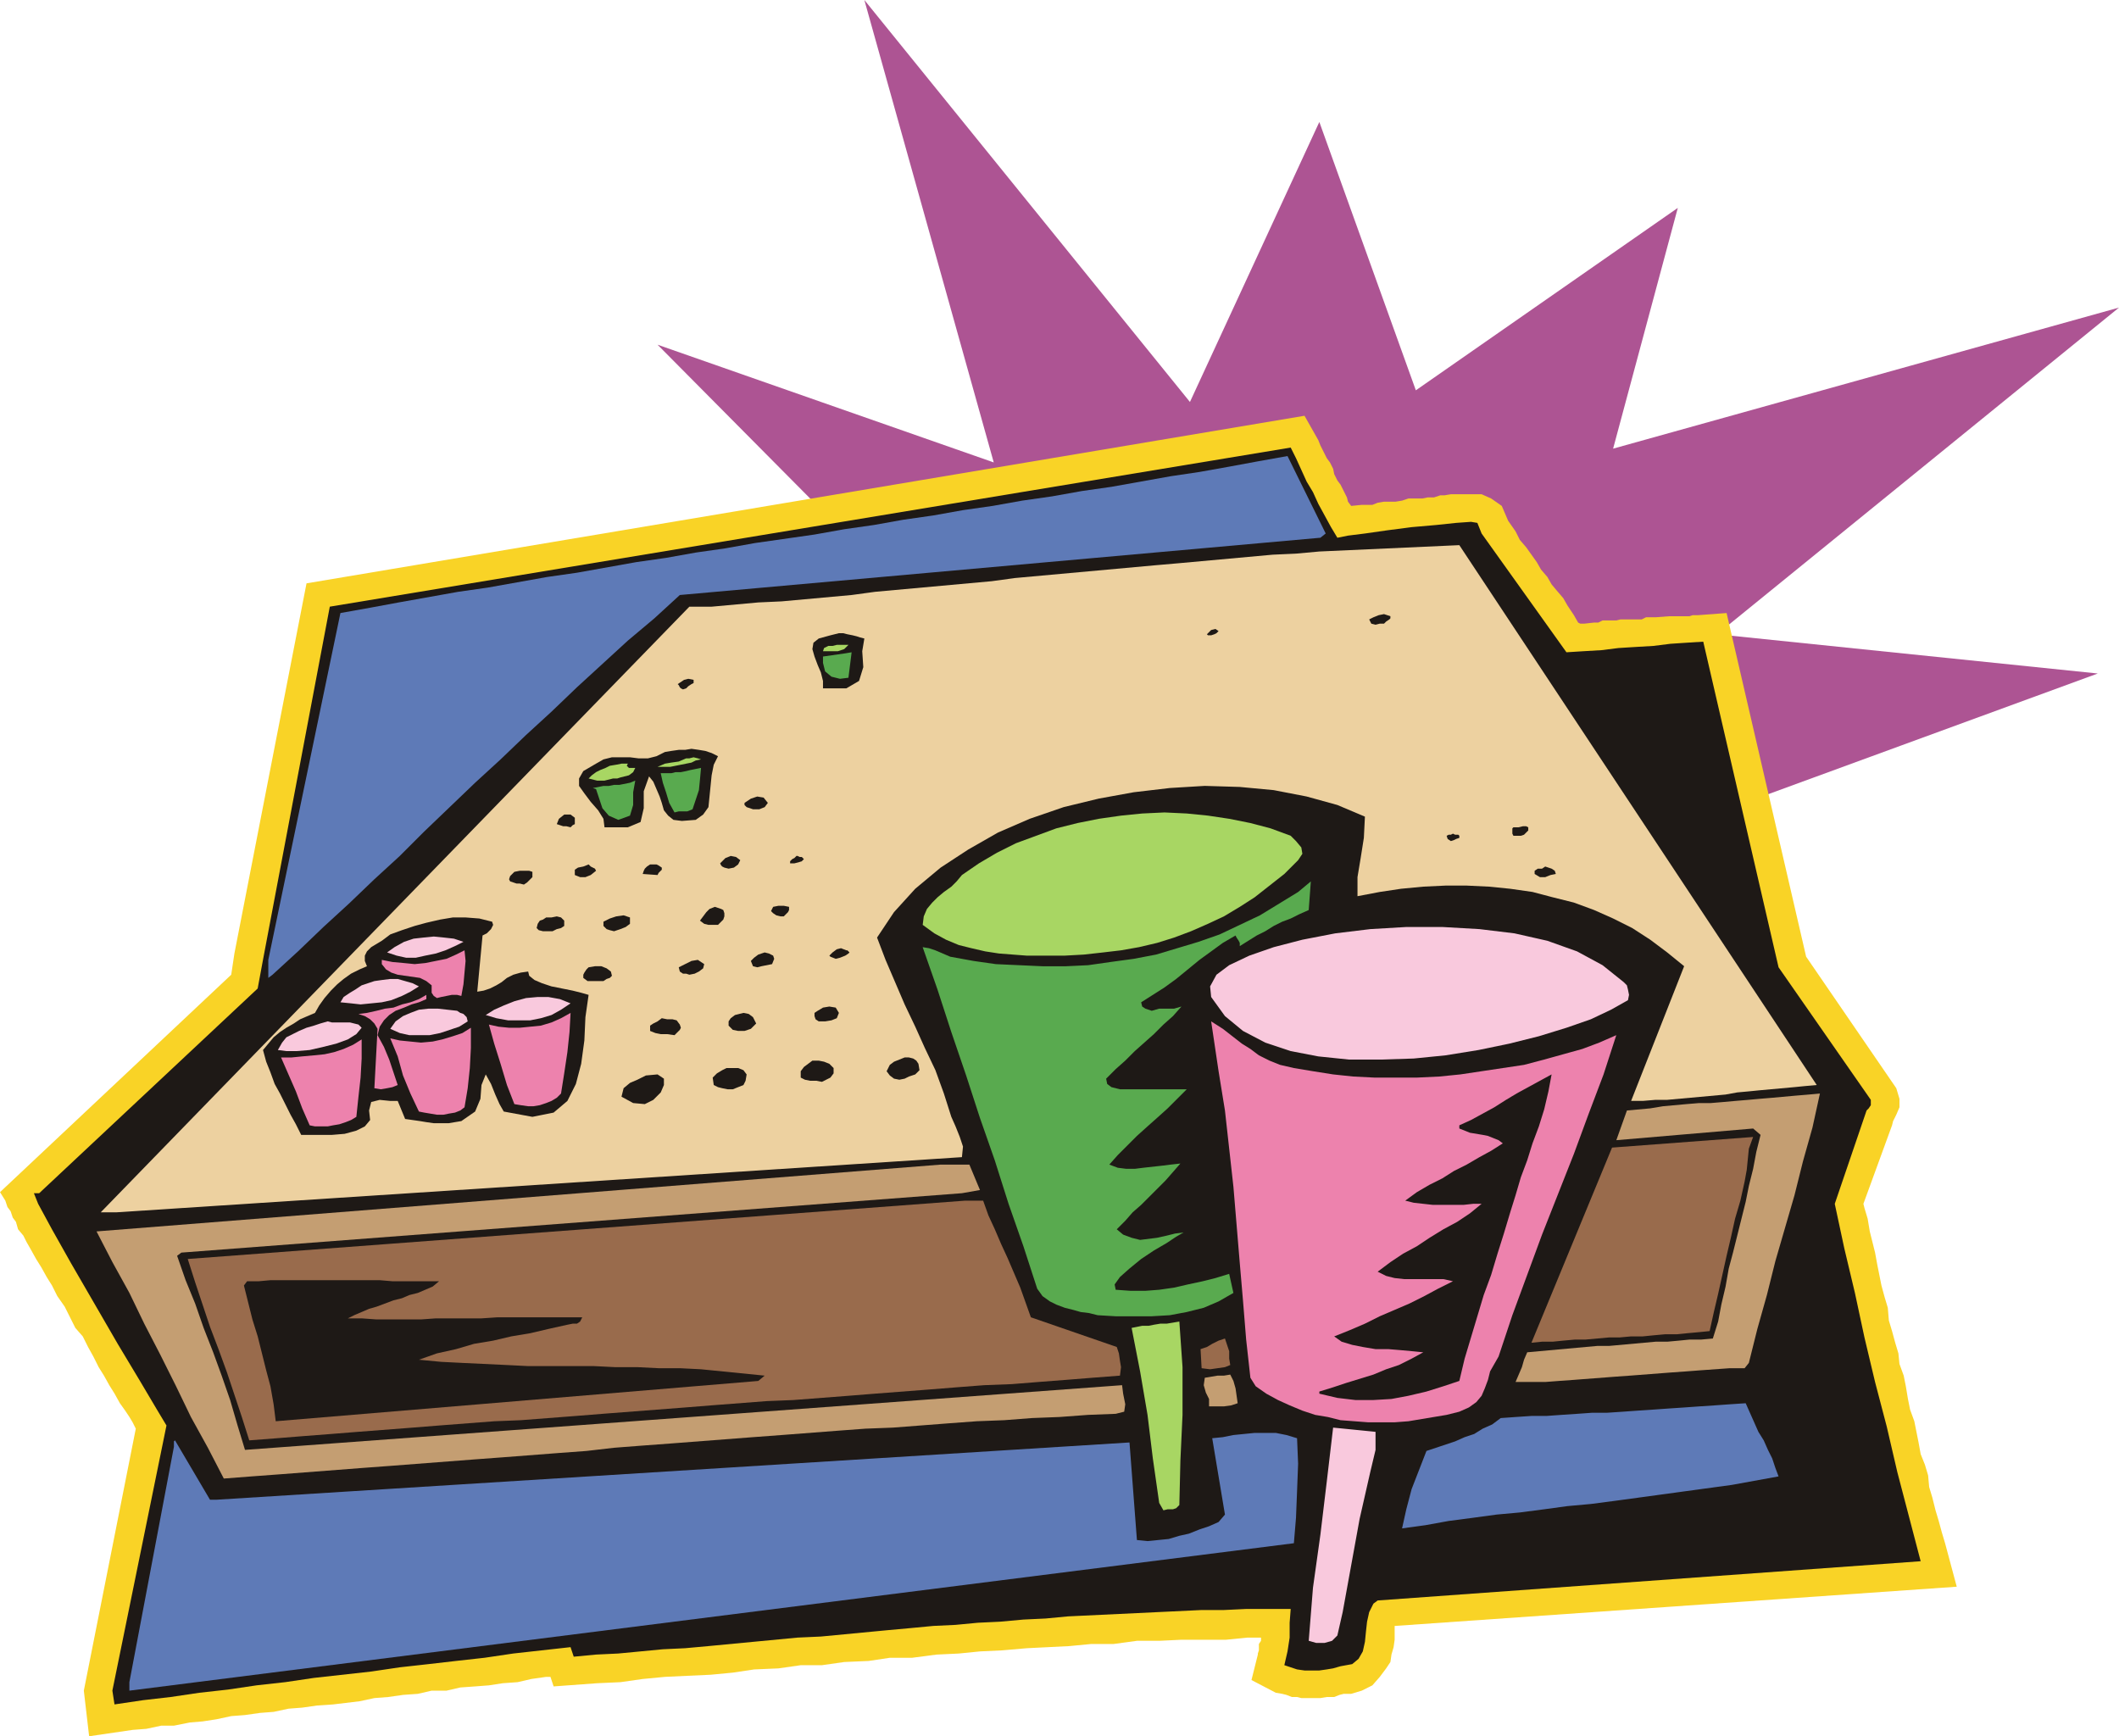 <svg xmlns="http://www.w3.org/2000/svg" fill-rule="evenodd" height="1.637in" preserveAspectRatio="none" stroke-linecap="round" viewBox="0 0 1998 1637" width="1.998in"><style>.pen1{stroke:none}.brush4{fill:#1e1916}.brush6{fill:#a8d663}.brush7{fill:#59aa4f}.brush8{fill:#f9c9dd}.brush9{fill:#ed82ad}.brush10{fill:#c49e72}.brush11{fill:#996b4c}</style><path class="pen1" style="fill:#ad5493" d="m1244 115 91 253 247-172-61 227 477-133-379 308 359 37-325 119-338 95 281 56 77 273-212-158 40 280-227-222-121 262-80-273-256 193 80-273-341 88 152-194 200-64-162-114-237-146 368 27-257-259 317 111L815 0l307 379 122-264z"/><path class="pen1" style="fill:#f9d326" d="M1557 582h4l13-1h19l3-1h5l27-2 75 324 85 124 3 10v8l-3 7-3 6-1 4-27 74 1 4 3 10 2 12 2 8 3 12 2 11 2 10 2 10 3 11 3 10 1 12 3 10 3 11 3 10 1 10 4 11 2 10 2 12 2 10 4 11 2 10 2 10 2 11 4 10 3 10 1 11 3 10 3 12 3 10 3 11 3 10 11 41-530 37v13l-1 7-2 7-1 7-4 6-6 8-7 8-10 5-10 3h-7l-4 1-5 2h-7l-6 1h-18l-4-1h-5l-5-2-4-1-6-1-23-12 6-24v-1l1-3v-6l2-3v-3h-13l-20 2h-42l-21 1h-21l-22 3h-21l-21 2-20 1-20 1-23 2-21 1-20 2-21 1-23 3h-21l-20 3-23 1-21 3h-20l-21 3-23 1-20 3-21 2-22 1-21 1-21 2-21 3-22 1-41 3-3-9h-4l-14 2-13 3-14 1-13 2-13 1-14 1-13 3h-14l-13 3-14 1-14 2-13 1-14 3-25 3-15 1-14 2-13 1-14 3-13 1-14 2-13 1-14 3-13 2-12 1-15 3h-12l-14 3-13 1-41 6-5-43 49-247-3-6-3-5-4-6-5-7-5-9-5-8-5-9-5-8-5-10-5-9-5-10-7-8-5-10-5-10-7-10-5-10-5-8-5-9-5-8-5-9-4-7-3-6-5-6-2-7-3-4-2-6-3-4-2-6-5-8 218-205 3-20 68-349 941-158 13 23 2 5 3 6 3 6 3 4 3 6 1 5 3 6 3 4 3 6 3 6 1 4 3 4 10-1h10l5-2 6-1h11l6-1 6-2h13l5-1h6l6-2h4l6-1h29l9 4 10 7 6 14 7 10 4 8 6 7 10 14 4 7 6 7 4 7 5 6 6 7 4 7 6 9 4 7 2 1h4l9-1h4l4-2h13l4-1h20l4-2h5z"/><path class="pen1 brush4" d="m1217 422 5 10 5 11 5 11 6 10 5 11 6 11 6 11 6 10 10-2 16-2 21-3 23-3 23-2 19-2 14-1 6 1 4 10 10 14 10 14 10 14 10 14 10 14 10 14 10 14 10 14 16-1 17-1 16-2 16-1 17-1 16-2 15-1 16-1 71 307 87 125v5l-2 3-2 2-30 88 9 42 10 42 9 42 10 42 11 42 10 43 11 42 11 42-512 37-4 3-4 8-2 9-1 9-1 10-2 9-4 7-6 5-11 2-7 2-6 1-7 1h-14l-7-1-6-2-6-2 3-13 2-13v-14l1-13h-42l-21 1h-21l-21 1-21 1-21 1-21 1-21 1-21 1-21 2-21 1-22 2-21 1-21 2-21 1-21 2-22 2-21 2-21 2-21 2-22 1-21 2-21 2-21 2-21 2-22 2-21 1-21 2-21 2-21 1-21 2-3-9-27 3-27 3-27 4-27 3-26 3-27 3-27 4-27 3-27 3-27 4-27 3-27 4-27 3-27 4-26 3-27 4-2-13 51-250-9-15-16-27-21-35-22-38-22-38-18-32-13-24-4-10h5l206-193 5-27 63-333 906-150z"/><path class="pen1" style="fill:#edd1a0" d="m897 1053 4 9 4 10 3 9-1 10-797 52H95l555-571h21l22-2 22-2 22-1 22-2 22-2 22-2 22-3 22-2 22-2 22-2 22-2 22-2 22-3 22-2 22-2 22-2 22-2 22-2 22-2 23-2 22-2 22-2 22-2 22-2 22-1 22-2 22-1 22-1 22-1 22-1 22-1 22-1 337 509-11 1-10 1-11 1-11 1-11 1-10 1-11 1-11 2-11 1-11 1-11 1-11 1-11 1h-11l-12 1h-11l50-127-16-13-16-12-17-11-18-9-18-8-19-7-20-5-19-5-21-3-20-2-21-1h-20l-21 1-21 2-20 3-21 4v-18l3-18 3-19 1-20-26-11-29-8-31-6-32-3-33-1-33 2-34 4-33 6-33 8-32 11-30 13-28 16-26 17-24 20-20 22-16 24 8 21 9 21 9 21 10 21 9 20 10 21 8 22 7 22z"/><path class="pen1 brush4" d="M1311 581v2l-1 1-3 2-2 2h-4l-4 1-4-1-2-4 4-2 5-2 5-1 6 2zm-162 14-2 2-2 1-3 1h-3l-1-1 2-2 2-2 4-1 3 2zm-334 7-2 12 1 15-4 13-12 7h-22v-7l-2-8-3-7-3-8-2-7 1-6 5-4 11-3 4-1 4-1h4l4 1 5 1 4 1 3 1 4 1z"/><path class="pen1 brush6" d="m800 608-4 4-6 2h-14l1-3 4-2h4l4-1h11z"/><path class="pen1 brush7" d="m800 639-8 1-8-2-6-5-2-8v-6l7-1 7-1 7-1 6-1-3 24z"/><path class="pen1 brush4" d="M654 641v3l-2 1-3 2-2 2-3 1-2-1-1-1-1-2-1-1 3-2 3-2 4-1 5 1zm-11 133-8-1-5-4-4-5-2-7-2-6-3-7-3-7-4-5-5 14v16l-3 13-12 5h-22l-1-8-5-8-7-8-6-8-5-7v-7l4-7 12-7 7-4 8-2h17l8 1h9l8-2 8-4 6-1 7-1h6l6-1 7 1 6 1 6 2 6 3-4 8-2 10-1 10-1 10-1 10-5 7-7 5-13 1z"/><path class="pen1 brush6" d="m661 716-5 1-4 2-5 1-5 1-5 1-5 1h-12l7-3 6-1 7-1 7-3h3l4-1 4 1 3 1zm-69 4-1 2 1 1 1 1h6l-2 4-4 3-4 1-4 1-3 1h-4l-4 1-4 1h-7l-4-1-4-1 3-3 4-3 4-2 5-2 4-2 6-1 5-1h6z"/><path class="pen1 brush7" d="m661 724-1 11-1 10-3 9-3 9-5 2h-8l-4 1-5-9-3-10-3-9-2-9h10l4-1h5l5-1 4-1 5-1 5-1zm-62 12-2 11v12l-3 10-11 4-9-4-6-7-3-9-3-9-3-1 5-1 5-1h5l5-1h5l5-1 5-1 5-2z"/><path class="pen1 brush4" d="m724 757-3 4-5 2h-6l-6-2-1-1-1-1v-2l6-4 6-2 6 1 4 5z"/><path class="pen1 brush6" d="m1217 788 5 5 5 6 1 6-4 6-13 13-14 11-14 11-14 9-15 9-15 7-16 7-16 6-16 5-17 4-17 3-17 2-18 2-18 1h-36l-13-1-13-1-13-2-13-3-12-3-12-5-11-6-11-8 1-8 3-7 5-6 5-5 6-5 7-5 5-5 5-6 16-11 17-10 18-9 19-7 19-7 20-5 20-4 21-3 20-2 21-1 21 1 20 2 20 3 20 4 19 5 19 7z"/><path class="pen1 brush4" d="M542 771v6l-2 1-2 2-4-1h-3l-3-1-3-1 2-5 5-4h6l4 3zm899 9v3l-2 2-2 2-3 1h-7l-1-2v-5l1-1h5l4-1h3l2 1zm-65 10-3 1-2 1-3 1-3-2-1-3 2-1h2l2-1 2 1h3l1 1v2zm-678 21-2 4-4 3-5 1-4-1-2-1-1-1-1-2 1-1 4-4 5-2 5 1 4 3zm60-1-2 2-3 1-4 1h-4v-2l2-2 2-1 2-2h1l2 1h2l2 2zm-196 11-5 4-5 2h-5l-5-2v-5l3-2 5-1 5-2 2 2 2 1 2 1 1 2zm62-3v2l-1 1-2 2-1 2-14-1 1-3 1-2 2-2 3-2h6l2 1 3 2zm843 6-5 1-5 2h-5l-5-3v-3l3-2h4l3-2 3 1 3 1 3 2 1 3zm-965-2v5l-2 2-3 3-3 2-4-1h-3l-3-1-3-1-1-2 1-3 2-2 2-2 5-1h9l3 1z"/><path class="pen1 brush7" d="m1165 882-12 7-11 8-11 8-11 9-11 9-11 8-11 7-11 7 1 4 3 2 3 1 3 1 7-2h14l7-2-8 9-9 8-9 9-9 8-9 8-9 9-9 8-9 9 1 5 4 3 4 1 4 1h63l-9 9-9 9-10 9-9 8-10 9-9 9-9 9-8 9 8 3 8 1h8l8-1 9-1 9-1 8-1 9-1-7 8-7 8-7 7-8 8-8 8-8 7-7 8-8 8 6 5 8 3 8 2 8-1 8-1 9-2 8-2 8-1-7 4-9 6-12 7-12 8-11 9-9 8-5 7 1 5 14 1h14l13-1 14-2 13-3 14-3 12-3 13-4 4 18-14 8-14 6-16 4-16 3-17 1h-34l-17-1-8-2-8-1-7-2-8-2-8-3-6-3-7-5-5-7-13-40-14-40-13-41-14-40-13-40-14-41-13-40-14-40 6 1 6 2 7 3 7 3 22 4 21 3 22 1 22 1h22l21-1 21-3 22-3 21-4 20-6 20-6 20-7 19-9 19-9 18-11 18-11 12-10-2 27-9 4-8 4-8 3-8 4-8 5-8 4-8 5-8 5v-3l-1-2-2-3-1-2z"/><path class="pen1 brush4" d="M744 855v3l-1 2-2 2-2 2h-3l-4-1-3-2-2-2 2-4 5-1h5l5 1zm-61 6v3l-1 3-3 3-2 2h-9l-4-1-4-3 3-4 3-4 3-3 5-2 3 1 3 1 2 1 1 3zm-89 4v6l-4 3-5 2-6 2-4-1-3-1-3-3v-4l6-3 6-2 7-1 6 2zm-130 4 1 3-2 4-4 4-4 2-5 53 6-1 6-2 6-3 5-3 5-4 6-3 7-2 7-1 1 4 5 4 7 3 9 3 10 2 10 2 8 2 7 2-3 21-1 22-3 22-5 19-8 16-13 11-20 4-27-5-4-7-4-9-4-10-5-9-4 10-1 13-5 12-13 9-6 1-6 1h-14l-7-1-6-1-7-1-7-1-7-17h-7l-10-1-8 2-2 8 1 9-5 6-8 4-11 3-12 1h-29l-5-10-5-9-5-10-5-10-5-9-4-11-4-10-3-11 5-6 5-6 6-5 6-4 7-4 6-4 7-3 7-3 4-7 5-7 6-7 6-6 6-5 7-5 8-4 7-3-2-5v-5l2-4 4-4 5-3 5-3 4-3 4-3 11-4 12-4 11-3 13-3 12-2h12l13 1 12 3zm68-1v5l-3 2-4 1-4 2h-9l-4-1-2-2 1-4 2-3 3-1 3-2h5l5-1 4 1 3 3z"/><path class="pen1 brush8" d="m1531 926 3 3 1 4 1 5-1 5-16 9-19 9-23 8-26 8-28 7-29 6-31 5-30 3-31 1h-30l-29-3-26-5-24-8-21-11-17-14-13-18-1-10 6-11 12-9 19-9 23-8 27-7 31-6 33-4 34-2h34l35 2 33 4 31 7 28 10 24 13 20 16zM437 888l-8 4-9 4-9 3-10 2-9 2h-9l-9-2-9-3 7-5 9-5 9-3 9-1 10-1 10 1 9 1 9 3z"/><path class="pen1 brush4" d="m800 899-3 2-5 2-4 1-5-2-1-1 3-3 4-3 4-1 5 2h1l1 1 1 1-1 1z"/><path class="pen1 brush9" d="m435 939-4-1h-5l-5 1-5 1-4 1-3-2-2-3v-7l-5-4-6-3-7-1-7-1-7-1-6-2-5-3-4-5v-4l10 2 11 1 10 1 10-1 10-2 10-2 9-4 8-4 1 10-1 11-1 11-2 11z"/><path class="pen1 brush4" d="m728 909-5 1-5 1-4 1-4-1-2-5 3-3 4-3 6-2 4 1 4 2 1 3-2 5zm-64 0-1 4-4 3-4 2-5 1-3-1h-3l-3-2-1-4 6-3 6-3 6-1 6 4zm-88 7 1 4-2 2-3 1-3 2h-15l-4-3v-3l1-2 2-3 2-2 6-1h6l5 2 4 3z"/><path class="pen1 brush8" d="m395 930-8 5-8 4-10 4-9 2-10 1-10 1-9-1-10-1 3-5 6-4 5-3 6-4 6-2 6-2 7-1 8-1h7l7 2 7 2 6 3z"/><path class="pen1 brush9" d="m402 942-7 3-7 2-7 3-8 3-6 4-5 5-4 6-2 8 6 11 5 12 4 12 4 12-5 2-5 1-6 1-6-1 3-56-3-5-4-4-5-3-6-2 8-1 9-2 8-2 8-1 8-3 8-2 8-3 7-4v4z"/><path class="pen1 brush8" d="m538 946-9 6-9 5-10 3-10 2h-21l-11-2-10-3 8-5 9-4 10-4 11-3 11-1h10l11 2 10 4z"/><path class="pen1 brush4" d="m791 955-2 5-5 2-6 1h-6l-3-2-1-3v-3l3-2 5-3 6-1 6 1 3 5z"/><path class="pen1 brush8" d="m441 963-8 5-9 3-9 3-10 2h-19l-9-2-9-4 5-7 7-5 7-3 8-3 9-1h9l9 1 9 1 3 2 3 1 3 3 1 4z"/><path class="pen1 brush9" d="m529 1031-4 4-5 3-5 2-6 2-6 1h-5l-7-1-6-1-7-18-6-20-6-19-5-18 9 2 10 1h10l10-1 10-1 10-3 9-4 9-5-1 18-2 19-3 20-3 19z"/><path class="pen1 brush4" d="m712 963 1 2-1 1-2 2-2 2-6 2h-6l-5-1-4-4v-4l2-3 4-3 4-1 4-1 5 1 4 3 2 4zm-71 3 1 3-1 2-3 3-2 2-7-1h-6l-5-1-5-2v-5l3-2 4-2 4-3 5 1h5l4 1 3 4z"/><path class="pen1 brush8" d="m262 990 4-7 4-5 6-3 6-3 7-3 7-2 6-2 7-2 4 1h17l4 1 4 1 3 3-5 6-8 5-11 4-12 3-13 3-12 1h-10l-8-1z"/><path class="pen1 brush9" d="m1376 1331-12 3-12 2-12 2-12 2-13 1h-25l-13-1-13-1-12-3-12-2-12-4-12-5-11-5-11-6-10-7-5-8-4-36-3-37-3-35-3-36-3-36-4-36-4-36-6-37-7-47 11 7 9 7 9 7 8 5 8 6 10 5 10 4 13 3 18 3 19 3 19 2 20 1h40l21-1 20-2 20-3 20-3 20-3 19-5 18-5 18-5 16-6 16-7-12 37-14 37-14 38-15 38-15 38-14 38-14 38-13 39-4 7-4 7-2 8-3 8-3 7-5 6-7 5-9 4zm-938-287-4 3-5 2-6 1-5 1h-6l-6-1-6-1-5-1-8-17-7-17-5-18-7-17 9 2 10 1 10 1 11-1 9-2 10-3 9-3 8-5v19l-1 19-2 19-3 18zm-102 9-5 3-5 2-6 2-6 1-5 1h-12l-5-1-7-16-6-16-7-16-7-16h10l10-1 11-1 10-1 9-2 9-3 9-4 8-5v18l-1 18-2 18-2 19z"/><path class="pen1 brush4" d="m866 1003 1 6-4 4-6 2-4 2-5 1-5-1-4-3-3-4 3-6 4-3 5-2 5-2h4l4 1 3 2 2 3zm-80 4v5l-3 4-4 2-4 2-5-1h-6l-5-1-4-2v-6l3-4 4-3 4-3h6l5 1 5 2 4 4zm-82 6-1 6-2 4-5 2-5 2h-5l-5-1-4-1-4-2-1-7 4-4 5-3 4-2h11l5 2 3 4zm720 130-6 20-6 19-6 20-7 19-6 20-6 20-6 20-5 21-15 5-16 5-17 4-16 3-17 1h-17l-17-2-17-4v-2l13-4 12-4 13-4 13-4 12-5 12-4 12-6 11-6-10-1-11-1-12-1h-12l-12-2-10-2-10-3-7-5 15-6 14-6 14-7 14-6 14-6 14-7 13-7 14-7-9-2h-37l-9-1-8-2-8-4 12-9 12-8 13-7 12-8 13-8 13-7 12-8 11-9h-8l-9 1h-29l-9-1-9-1-8-2 11-8 12-7 12-6 11-7 12-6 12-7 11-6 11-7-4-3-5-2-5-2-5-1-6-1-6-1-5-2-5-2v-3l11-5 11-6 11-6 11-7 10-6 11-6 11-6 11-6-3 16-4 17-5 16-6 16-5 16-6 16-5 17-5 16zm-838-109 2-8 6-5 7-3 8-4 11-1 6 4v6l-3 7-7 7-8 4-11-1-11-6z"/><path class="pen1 brush10" d="m1716 1031-7 32-9 32-8 32-9 31-9 31-8 32-9 32-8 32-4 5h-14l-14 1-14 1-13 1-14 1-13 1-13 1-13 1-14 1-13 1-13 1-13 1-14 1-13 1h-28l3-7 3-7 2-7 3-7 11-1 11-1 11-1 11-1 11-1 11-1h11l11-1 11-1 11-1 11-1h11l11-1 10-1h11l11-1 5-16 3-16 4-17 3-17 4-15 4-16 4-16 4-16 3-15 4-16 3-16 4-16-7-6-129 11 10-28 11-1 11-1 12-2 11-1 11-1 12-1h11l12-1 11-1 12-1 11-1 12-1 11-1 11-1 12-1 11-1z"/><path class="pen1 brush11" d="m1653 1072-4 11-1 10-1 10-2 11-4 18-5 17-4 18-4 17-4 18-4 18-4 17-4 18-10 1-11 1-10 1h-11l-11 1-10 1h-11l-11 1h-10l-11 1-11 1h-10l-11 1-10 1h-10l-10 1 76-184 133-10z"/><path class="pen1 brush10" d="m924 1122-17 3-736 56-4 3 8 23 9 22 8 23 9 23 8 22 8 23 7 24 7 23 827-61 1 8 2 10-1 7-8 2-26 1-27 2-26 1-26 2-26 1-27 2-26 2-26 2-26 1-27 2-26 2-26 2-27 2-26 2-26 2-26 2-27 2-26 2-26 3-27 2-26 2-26 2-27 2-26 2-26 2-26 2-27 2-26 2-26 2-26 2-27 2-26 2-15-29-16-29-14-29-15-30-15-29-14-29-16-29-15-29 796-63h27l10 24z"/><path class="pen1 brush11" d="m927 1132 5 14 6 13 6 14 6 13 6 14 6 14 5 14 5 14 81 28 2 6 1 7 1 6-1 8-26 2-25 2-26 2-25 2-26 1-26 2-25 2-26 2-26 2-25 2-26 2-26 2-25 1-26 2-26 2-25 2-26 2-26 2-26 2-25 2-26 2-26 2-25 1-26 2-26 2-25 2-26 2-26 2-25 2-26 2-25 2-26 2-7-22-7-21-7-21-8-22-8-21-7-21-7-21-7-22 733-55h17z"/><path class="pen1 brush4" d="m355 1232-7 2-7 3-7 3-6 3h13l14 1h42l14-1h43l15-1h80l-2 4-3 2h-4l-5 1-18 4-17 4-18 3-17 4-18 3-17 5-18 4-17 6 21 2 20 1 21 1 21 1 20 1h62l20 1h21l20 1h20l20 1 20 2 20 2 20 2-6 5-455 38-2-16-3-17-4-15-4-16-4-16-5-16-4-16-4-16 3-4h11l11-1h103l12 1h44l-6 5-7 3-7 3-8 2-7 3-8 2-8 3-8 3z"/><path class="pen1 brush6" d="m1112 1246 3 43v45l-2 43-1 42-3 3-3 1h-5l-4 1-4-7-6-42-5-41-7-41-8-41 5-1 5-1h6l5-1 6-1h6l6-1 6-1z"/><path class="pen1 brush11" d="m1160 1287-5 2-7 1-7 1-8-1-1-18 6-2 5-3 6-3 6-2 2 6 2 6v7l1 6z"/><path class="pen1 brush10" d="m1167 1323-6 2-7 1h-14v-7l-3-6-2-7 1-7 6-1 6-1h6l6-1 3 6 2 7 1 7 1 7z"/><path class="pen1 brush8" d="m1297 1367-5 21-5 22-5 22-4 22-4 22-4 22-4 22-5 22-5 5-7 2h-8l-7-2 4-50 7-50 6-50 6-51 40 4v17z"/><path class="pen1" d="m1250 503-5 4-604 54-24 22-25 21-24 22-24 22-24 23-24 22-24 23-24 22-24 23-24 23-23 23-24 22-24 23-24 22-24 23-24 22-4 3v-17l68-327 28-5 27-5 28-5 28-5 28-4 28-5 28-5 28-4 28-5 28-5 28-4 28-5 28-4 28-5 28-4 28-4 28-5 28-4 28-5 28-4 28-5 28-4 28-5 28-4 28-5 28-4 28-5 28-5 27-4 28-5 27-5 28-5 36 73zm396 820 4 9 4 9 4 9 5 8 4 9 4 8 3 9 3 8-22 4-22 4-22 3-22 3-22 3-22 3-22 3-23 3-22 2-22 3-23 3-22 2-22 3-23 3-22 4-22 3 4-18 5-19 7-18 7-18 9-3 9-3 9-3 9-4 9-3 8-5 9-4 8-6 14-1 15-1h14l14-1 15-1 14-1h14l15-1 14-1 15-1 14-1 15-1 14-1 15-1 14-1 15-1zM122 1594v-8l42-222v-5l1-1 33 56h6l861-54 7 92 10 1 10-1 10-1 10-3 9-2 10-4 9-3 9-4 6-7-12-72 10-1 10-2 10-1 10-1h20l10 2 10 3 1 24-1 26-1 25-2 24-1098 139z" style="fill:#5e7ab7"/></svg>

